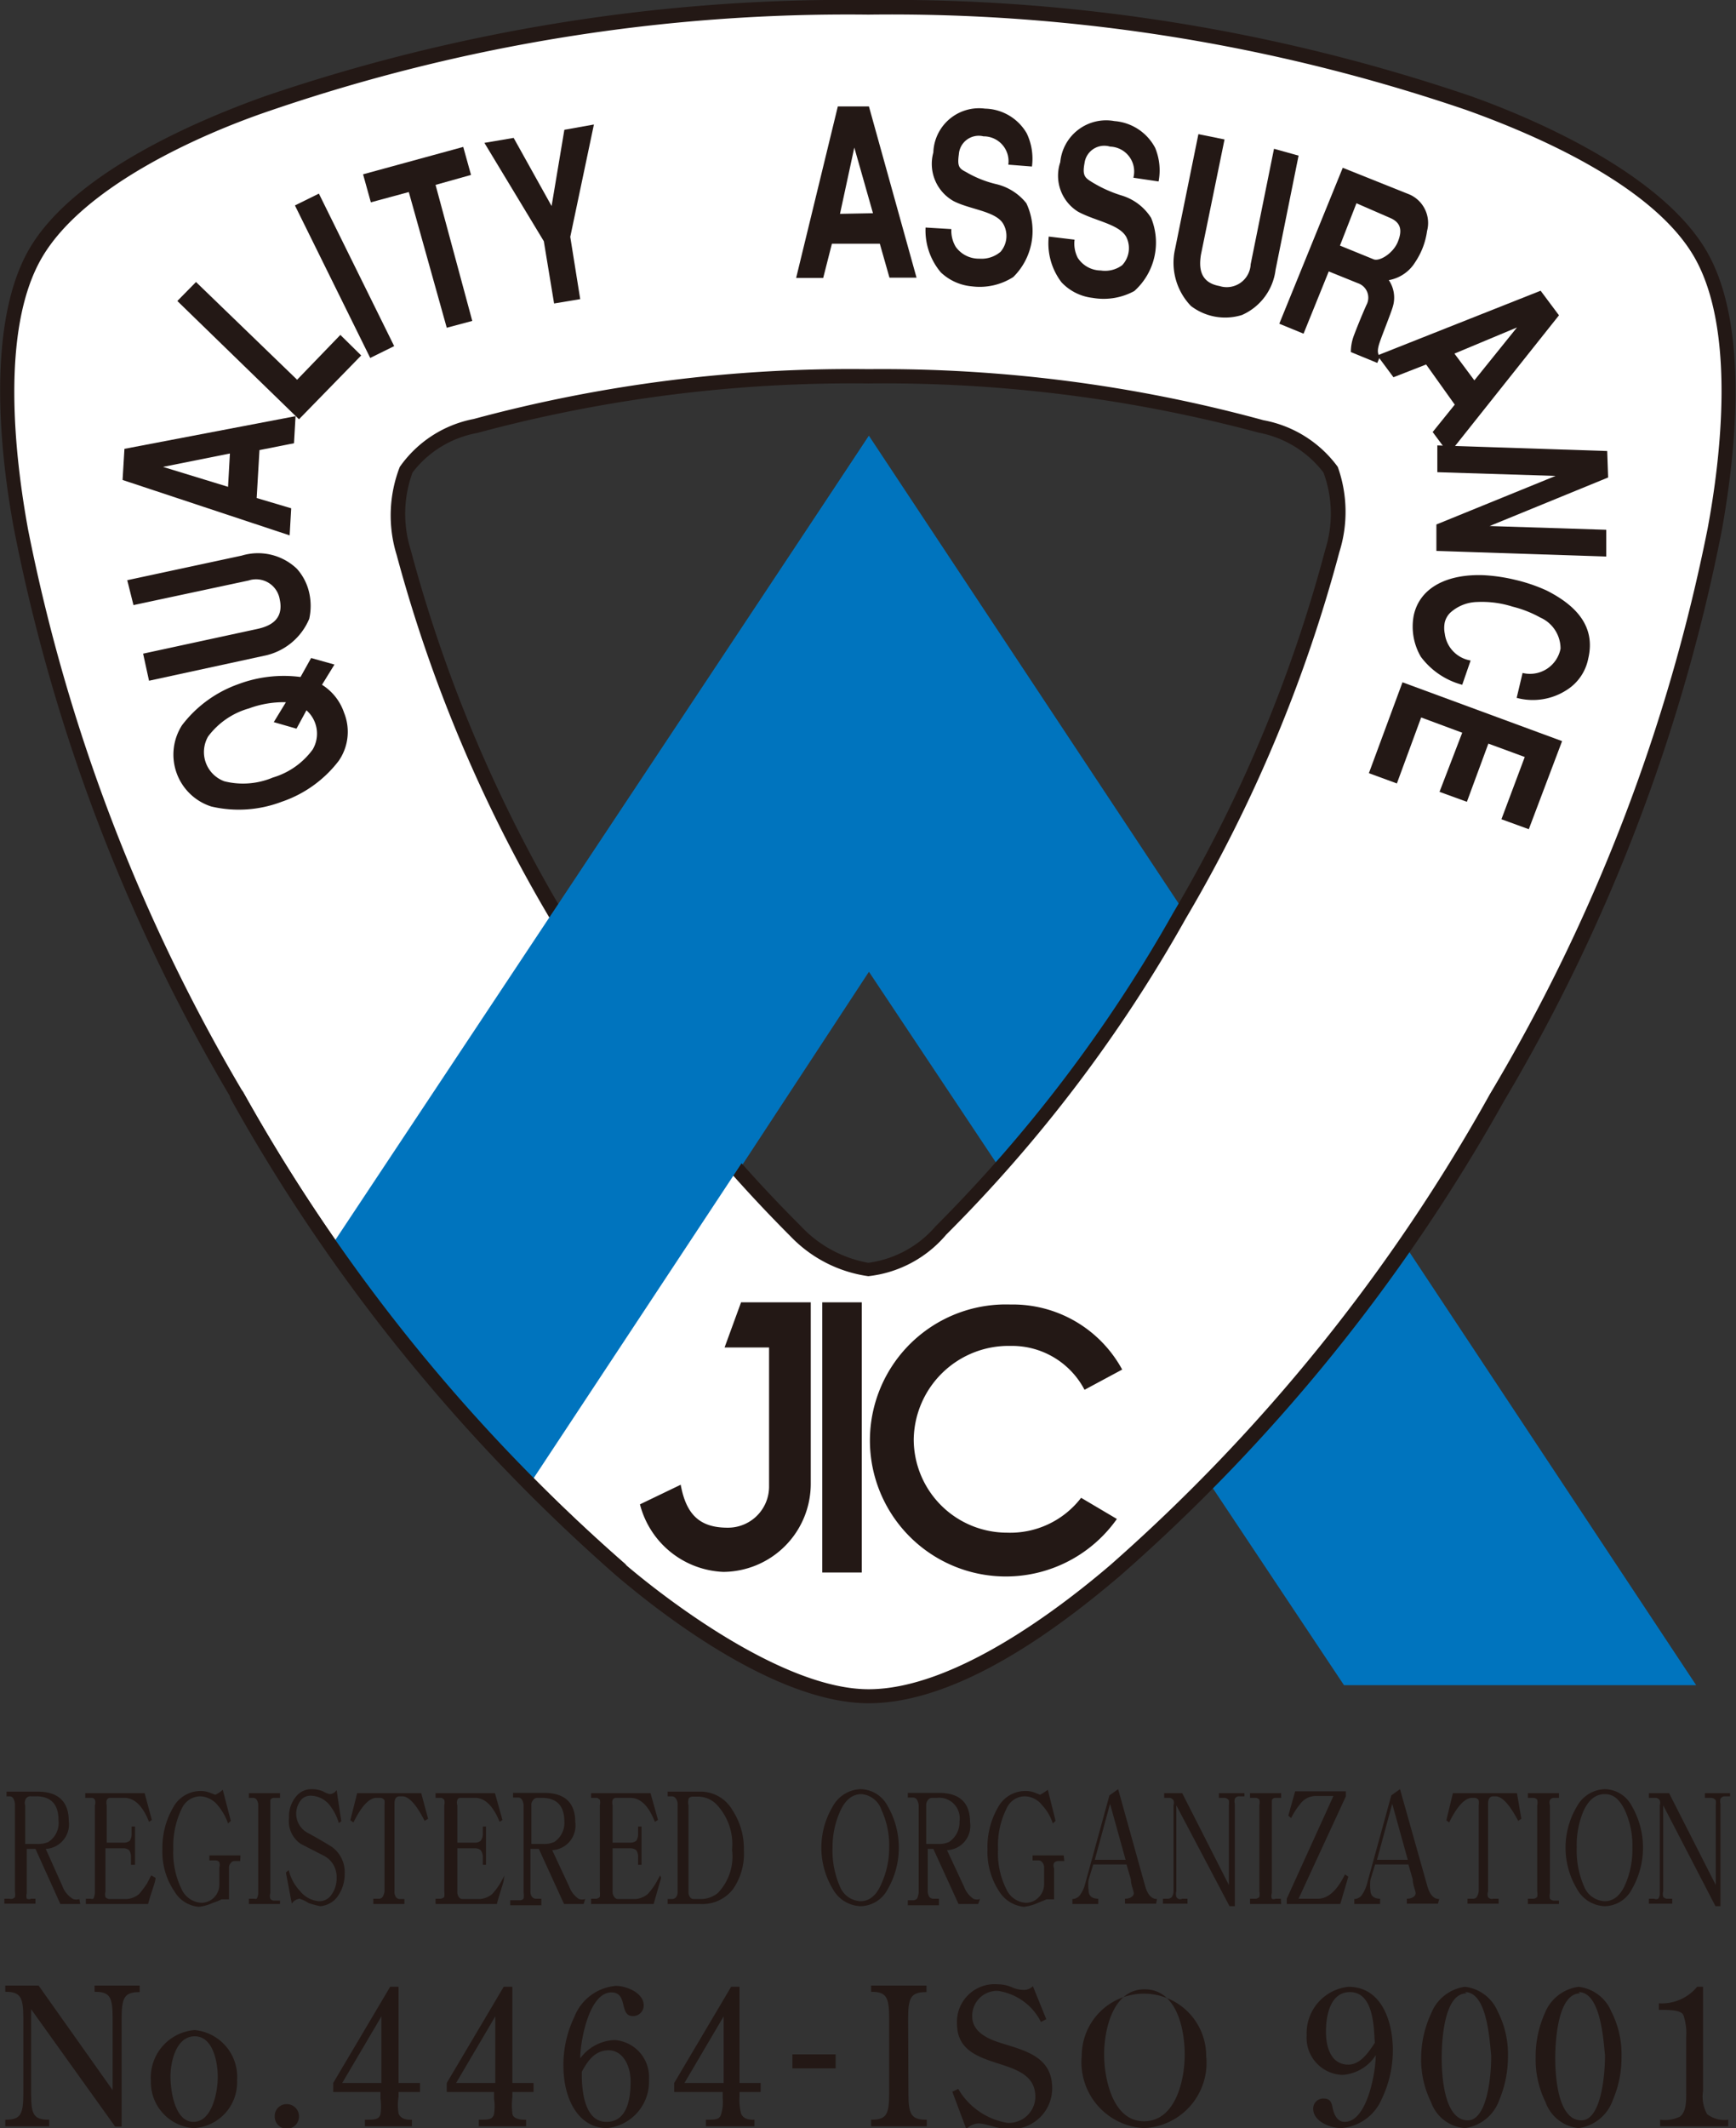 <svg xmlns="http://www.w3.org/2000/svg" viewBox="0 0 55.8 68.37" ><rect x="0" y="0" width="55.8" height="68.37" fill="#333333" stroke="none"/><defs><style>.cls-1{fill:#0074be;}.cls-2{fill:#231815;}.cls-3{fill:#fff;}</style></defs><g id="レイヤー_2" data-name="レイヤー 2"><g id="レイヤー_17" data-name="レイヤー 17"><path class="cls-1" d="M27.93,14,10.62,40.26A43.85,43.85,0,0,0,17,47.88L27.93,31.22,43.2,54.14H54.52Z"/><path class="cls-2" d="M1.55,59.18a.86.86,0,0,1-.37.06H.81V58a.25.25,0,0,1,0-.16A.17.17,0,0,1,1,57.71h.16c.48,0,.72.26.72.76A.73.73,0,0,1,1.55,59.18Zm1,1.83a.31.31,0,0,1-.2,0A.81.81,0,0,1,2,60.58L1.47,59.4a.79.79,0,0,0,.74-.9c0-.63-.35-.94-1-.94h-1v.15H.31c.09,0,.15.08.17.24v2.82a.48.48,0,0,1,0,.18A.16.16,0,0,1,.31,61H.14v.16h1V61H1A.18.18,0,0,1,.86,61a.35.35,0,0,1,0-.18V59.4h.28l.8,1.77h.64Z"/><path class="cls-2" d="M5,60.33c0,.14-.13.42-.24.84h-2V61h.15A.14.14,0,0,0,3,61a.48.48,0,0,0,.05-.18V58a.3.3,0,0,0,0-.18.12.12,0,0,0-.09-.06H2.74v-.15H4.65l.23.86-.09.06c-.2-.51-.47-.77-.79-.77H3.54a.12.12,0,0,0-.11.07.35.35,0,0,0,0,.17V59.2H4a.32.32,0,0,0,.17-.06.37.37,0,0,0,.06-.21v-.25h.11v1.23H4.21v-.24a.37.37,0,0,0-.06-.23A.32.32,0,0,0,4,59.38H3.39v1.39a.35.35,0,0,0,0,.18.18.18,0,0,0,.13.06h.55a.69.69,0,0,0,.4-.16,3.52,3.52,0,0,0,.25-.33l.14-.27Z"/><path class="cls-2" d="M7.72,59.79H7.54a.14.14,0,0,0-.12.06.22.22,0,0,0-.06.17v1H7.12a1.55,1.55,0,0,1-.27.11,1.53,1.53,0,0,1-.45.13,1,1,0,0,1-.79-.49,2.26,2.26,0,0,1-.39-1.36,2.55,2.55,0,0,1,.34-1.33,1,1,0,0,1,.91-.54.79.79,0,0,1,.29.06l.16.06a.88.88,0,0,0,.24-.16l.26,1-.09.08A1.9,1.9,0,0,0,7,58a.76.76,0,0,0-.57-.29.66.66,0,0,0-.58.38,2.74,2.74,0,0,0-.28,1.31,2.67,2.67,0,0,0,.28,1.32.74.74,0,0,0,.61.41.57.57,0,0,0,.41-.16.58.58,0,0,0,.18-.41V60a.29.29,0,0,0,0-.17.14.14,0,0,0-.12-.06h-.2v-.16h1Z"/><path class="cls-2" d="M9,61.17H8V61h.18A.14.14,0,0,0,8.25,61a.35.35,0,0,0,.05-.18V58a.3.3,0,0,0-.05-.18.14.14,0,0,0-.12-.06H8v-.15H9v.15H8.81a.13.13,0,0,0-.12.07s0,.09,0,.17v2.82a.27.27,0,0,0,0,.18.14.14,0,0,0,.12.06H9Z"/><path class="cls-2" d="M11.08,60.2a1.24,1.24,0,0,1-.23.73.76.76,0,0,1-.56.31,3.12,3.12,0,0,1-.37-.1A1.19,1.19,0,0,0,9.63,61a.34.34,0,0,0-.25.16l-.19-1,.09-.08a1.48,1.48,0,0,0,.37.68.86.86,0,0,0,.6.32.47.47,0,0,0,.35-.14.89.89,0,0,0,.22-.62.76.76,0,0,0-.39-.69l-.76-.39a.88.88,0,0,1-.38-.84,1,1,0,0,1,.24-.7.63.63,0,0,1,.49-.22.92.92,0,0,1,.36.07.78.78,0,0,0,.22.09.29.29,0,0,0,.22-.13l.15,1-.08.06a1.64,1.64,0,0,0-.26-.53.8.8,0,0,0-.64-.35.41.41,0,0,0-.29.11.7.7,0,0,0,.22,1.1c.2.11.45.25.74.43A1,1,0,0,1,11.08,60.2Z"/><path class="cls-2" d="M13.76,58.43l-.11.07c-.27-.53-.51-.79-.72-.79h-.08c-.12,0-.17.08-.17.24v2.82a.27.27,0,0,0,.05.18.14.14,0,0,0,.12.06H13v.16H12V61h.19a.14.14,0,0,0,.11-.06.48.48,0,0,0,.06-.18V58a1.23,1.23,0,0,0,0-.16.17.17,0,0,0-.13-.08H12.1c-.23,0-.48.26-.74.79l-.1-.07.22-.87h2.06Z"/><path class="cls-2" d="M16.2,60.33c0,.14-.12.42-.23.84H14V61h.16a.17.17,0,0,0,.12-.06.78.78,0,0,0,0-.18V58a.4.4,0,0,0,0-.18s-.07-.06-.09-.06H14v-.15h1.91l.24.86-.09.06c-.21-.51-.47-.77-.79-.77h-.47a.1.1,0,0,0-.1.07.27.27,0,0,0,0,.17V59.2h.58a.29.29,0,0,0,.17-.06.38.38,0,0,0,.07-.21v-.25h.1v1.23h-.1v-.24a.37.37,0,0,0-.07-.23.29.29,0,0,0-.17-.06h-.58v1.39a.27.27,0,0,0,.05.18.14.14,0,0,0,.12.06h.55a.69.69,0,0,0,.4-.16,2.36,2.36,0,0,0,.25-.33l.15-.27Z"/><path class="cls-2" d="M17.81,59.18a.81.81,0,0,1-.36.06h-.37V58a.21.21,0,0,1,.05-.16.16.16,0,0,1,.13-.08h.16c.48,0,.72.26.72.76A.73.73,0,0,1,17.81,59.18Zm1,1.83a.33.33,0,0,1-.2,0,.8.8,0,0,1-.31-.39l-.55-1.18a.79.79,0,0,0,.74-.9c0-.63-.34-.94-1-.94h-1v.15h.17c.09,0,.15.08.17.24v2.82a.48.48,0,0,1,0,.18.14.14,0,0,1-.12.06H16.4v.16h1V61h-.17a.16.16,0,0,1-.13-.06.27.27,0,0,1-.05-.18V59.4h.27l.81,1.77h.63Z"/><path class="cls-2" d="M21.25,60.33l-.24.84H19V61h.16a.17.17,0,0,0,.12-.06.78.78,0,0,0,0-.18V58a.4.4,0,0,0,0-.18s-.07-.06-.09-.06H19v-.15h1.91l.24.86-.1.06c-.2-.51-.46-.77-.79-.77H19.8a.12.12,0,0,0-.11.07.35.35,0,0,0,0,.17V59.2h.59a.32.32,0,0,0,.17-.06.37.37,0,0,0,.06-.21v-.25h.11v1.23h-.11v-.24a.37.37,0,0,0-.06-.23.32.32,0,0,0-.17-.06h-.59v1.39a.28.28,0,0,0,.06.18.14.14,0,0,0,.12.06h.55a.69.69,0,0,0,.4-.16,2.36,2.36,0,0,0,.25-.33l.15-.27Z"/><path class="cls-2" d="M23.08,60.81a.86.86,0,0,1-.57.2H22.3a.14.14,0,0,1-.12-.06.27.27,0,0,1-.05-.18V58a.36.36,0,0,1,0-.19c0-.06.08-.09.13-.09h.21a.85.85,0,0,1,.53.22,1.85,1.85,0,0,1,.53,1.49A1.69,1.69,0,0,1,23.08,60.81Zm.46-2.66a1.18,1.18,0,0,0-1-.59H21.46v.15h.15a.17.17,0,0,1,.12.08.31.31,0,0,1,.05.2v2.78a.27.27,0,0,1-.05.18.17.17,0,0,1-.12.06h-.15v.16h1.05a1.24,1.24,0,0,0,1.06-.49,2,2,0,0,0,.34-1.24A2.25,2.25,0,0,0,23.54,58.15Z"/><path class="cls-2" d="M28.33,60.52c-.16.38-.39.56-.67.56a.75.75,0,0,1-.67-.49,2.87,2.87,0,0,1-.23-1.23A2.83,2.83,0,0,1,27,58.2c.17-.38.4-.56.69-.56a.74.74,0,0,1,.64.5,2.71,2.71,0,0,1,.25,1.22A2.79,2.79,0,0,1,28.33,60.52Zm.2-2.5a1,1,0,0,0-.87-.54,1.06,1.06,0,0,0-.89.55,2.58,2.58,0,0,0,0,2.66,1.06,1.06,0,0,0,.89.55,1,1,0,0,0,.87-.54,2.67,2.67,0,0,0,0-2.68Z"/><path class="cls-2" d="M30.5,59.18a.81.81,0,0,1-.36.06h-.37V58a.25.25,0,0,1,.05-.16.16.16,0,0,1,.13-.08h.16a.66.66,0,0,1,.73.76A.75.75,0,0,1,30.5,59.18Zm1,1.83a.33.33,0,0,1-.2,0,.8.8,0,0,1-.31-.39l-.55-1.18a.78.78,0,0,0,.74-.9c0-.63-.34-.94-1-.94h-1v.15h.17q.14,0,.18.24v2.82a.78.78,0,0,1-.05.18.18.18,0,0,1-.13.06h-.17v.16h1V61H30a.16.16,0,0,1-.13-.06.35.35,0,0,1-.05-.18V59.4H30l.81,1.77h.63Z"/><path class="cls-2" d="M34.21,59.79H34a.17.17,0,0,0-.12.06.22.22,0,0,0,0,.17v1h-.24l-.27.11a1.51,1.51,0,0,1-.46.13,1.06,1.06,0,0,1-.79-.49,2.32,2.32,0,0,1-.38-1.36,2.55,2.55,0,0,1,.33-1.33,1,1,0,0,1,.92-.54.79.79,0,0,1,.29.06l.15.06s.12-.06.25-.16l.25,1-.09.08A1.55,1.55,0,0,0,33.5,58a.72.72,0,0,0-.56-.29.64.64,0,0,0-.58.38,2.63,2.63,0,0,0-.28,1.31,2.57,2.57,0,0,0,.28,1.32.73.73,0,0,0,.61.41.55.55,0,0,0,.4-.16.59.59,0,0,0,.19-.41V60a.24.24,0,0,0-.06-.17.14.14,0,0,0-.12-.06h-.19v-.16h1Z"/><path class="cls-2" d="M35.19,59.75l.49-1.8.5,1.8Zm2,1.26h0c-.18,0-.3-.14-.38-.41l-.87-3.12-.28.2-.78,2.84a1,1,0,0,1-.18.38.31.31,0,0,1-.23.11v.16h.83V61c-.21,0-.31-.1-.31-.27a1.33,1.33,0,0,1,0-.34l.15-.49h1.07l.14.48c0,.16.07.31.09.42s-.1.2-.28.2h0v.16h1Z"/><path class="cls-2" d="M40,57.71h-.17a.15.15,0,0,0-.14.08.35.35,0,0,0,0,.16v3.29h-.17L37.81,58v2.76a.35.35,0,0,0,0,.18A.14.14,0,0,0,38,61h.17v.16h-.79V61h.17a.17.17,0,0,0,.12-.06.35.35,0,0,0,.05-.18V58a.27.27,0,0,0,0-.16.17.17,0,0,0-.13-.08h-.17v-.15H38l1.5,2.95V58a.65.65,0,0,0,0-.16.19.19,0,0,0-.15-.08h-.17v-.15H40Z"/><path class="cls-2" d="M41.18,61.17h-1V61h.18a.17.17,0,0,0,.12-.06.48.48,0,0,0,0-.18V58a.39.39,0,0,0,0-.18.17.17,0,0,0-.12-.06h-.18v-.15h1v.15H41a.13.13,0,0,0-.12.07s0,.09,0,.17v2.82a.27.27,0,0,0,0,.18A.14.14,0,0,0,41,61h.17Z"/><path class="cls-2" d="M43.34,60.29l-.26.88H41.36V61l1.5-3.3h-.58a.62.62,0,0,0-.49.26,2.33,2.33,0,0,0-.29.45l-.09-.08.22-.78h1.63v.16L41.74,61h.62q.49,0,.87-.78Z"/><path class="cls-2" d="M44.26,59.75l.49-1.8.5,1.8Zm2,1.26h0c-.18,0-.3-.14-.38-.41L45,57.48l-.28.2-.78,2.84a1.12,1.12,0,0,1-.18.38.31.31,0,0,1-.23.11v.16h.83V61c-.2,0-.31-.1-.31-.27a1.33,1.33,0,0,1,0-.34l.15-.49h1.07l.14.48c0,.16.07.31.09.42s-.1.2-.28.2h0v.16h1Z"/><path class="cls-2" d="M48.9,58.43l-.1.07c-.28-.53-.52-.79-.73-.79H48c-.11,0-.17.08-.17.24v2.82a.27.27,0,0,0,0,.18A.16.16,0,0,0,48,61h.17v.16h-1V61h.19a.14.14,0,0,0,.11-.06.48.48,0,0,0,.06-.18V58a.53.53,0,0,0,0-.16.16.16,0,0,0-.13-.08h-.08c-.23,0-.48.26-.74.79l-.09-.07.21-.87h2.06Z"/><path class="cls-2" d="M50.11,61.17h-1V61h.18a.17.17,0,0,0,.12-.06.48.48,0,0,0,0-.18V58a.39.39,0,0,0,0-.18.17.17,0,0,0-.12-.06h-.18v-.15h1v.15h-.17a.15.15,0,0,0-.12.07.25.25,0,0,0,0,.17v2.82a.35.35,0,0,0,0,.18.17.17,0,0,0,.12.06h.17Z"/><path class="cls-2" d="M52.25,60.52c-.16.38-.39.56-.67.56a.75.75,0,0,1-.67-.49,2.87,2.87,0,0,1-.23-1.23,2.83,2.83,0,0,1,.21-1.16c.17-.38.4-.56.69-.56s.47.17.64.5a2.71,2.71,0,0,1,.25,1.22A2.79,2.79,0,0,1,52.25,60.52Zm.2-2.5a1,1,0,0,0-.87-.54,1.06,1.06,0,0,0-.89.55,2.58,2.58,0,0,0,0,2.66,1.06,1.06,0,0,0,.89.55,1,1,0,0,0,.87-.54,2.67,2.67,0,0,0,0-2.68Z"/><path class="cls-2" d="M55.61,57.71h-.17a.16.16,0,0,0-.14.08.35.35,0,0,0,0,.16v3.29h-.16L53.46,58v2.76a.35.35,0,0,0,0,.18.17.17,0,0,0,.12.06h.17v.16H53V61h.17A.17.17,0,0,0,53.3,61a.27.27,0,0,0,.05-.18V58a.27.27,0,0,0,0-.16.17.17,0,0,0-.13-.08H53v-.15h.65l1.5,2.95V58a.62.62,0,0,0,0-.16.19.19,0,0,0-.15-.08H54.8v-.15h.81Z"/><path class="cls-3" d="M27.92,54.49c-2.69,0-6.05-2.41-8-4.05A57.47,57.47,0,0,1,7.65,35.27,57.33,57.33,0,0,1,.68,17c-.46-2.47-.89-6.53.46-8.87s5.08-4,7.46-4.83A57.51,57.51,0,0,1,27.91.23,57.42,57.42,0,0,1,47.2,3.31c2.37.84,6.11,2.5,7.46,4.83s.91,6.4.46,8.87a57.17,57.17,0,0,1-7,18.26A57.3,57.3,0,0,1,35.85,50.44C33.94,52.08,30.62,54.49,27.92,54.49Zm0-42.4h0a46.65,46.65,0,0,0-12.62,1.59,3.62,3.62,0,0,0-2.24,1.39A4.11,4.11,0,0,0,13,17.72,46.78,46.78,0,0,0,17.9,29.43h0a46.9,46.9,0,0,0,7.67,10.12,4.09,4.09,0,0,0,2.34,1.26,3.62,3.62,0,0,0,2.32-1.25,47,47,0,0,0,7.69-10.13h0a47.36,47.36,0,0,0,4.91-11.71,4.11,4.11,0,0,0-.08-2.65,3.58,3.58,0,0,0-2.23-1.39,46.51,46.51,0,0,0-12.61-1.59Z"/><path class="cls-2" d="M8.52,3.09C6.3,3.88,2.35,5.57.94,8s-.92,6.71-.49,9a57.55,57.55,0,0,0,7,18.32A57.76,57.76,0,0,0,19.81,50.62c1.44,1.23,5.13,4.1,8.11,4.1s6.29-2.57,8.09-4.1A57.69,57.69,0,0,0,48.34,35.38a57.64,57.64,0,0,0,7-18.32c.42-2.32.93-6.57-.49-9S49.5,3.88,47.28,3.09A57.94,57.94,0,0,0,27.91,0,58,58,0,0,0,8.52,3.09ZM20.11,50.27A57.32,57.32,0,0,1,7.85,35.15,57.32,57.32,0,0,1,.9,17c-.41-2.25-.91-6.38.44-8.71s5.17-4,7.33-4.73A57.3,57.3,0,0,1,27.91.47,57.18,57.18,0,0,1,47.12,3.53c2.16.77,6,2.4,7.34,4.73s.85,6.46.43,8.71a57.25,57.25,0,0,1-7,18.18A57.23,57.23,0,0,1,35.7,50.27c-1.74,1.49-5.08,4-7.78,4S21.52,51.47,20.11,50.27Z"/><path class="cls-2" d="M27.91,11.86h0a46.46,46.46,0,0,0-12.68,1.6A3.77,3.77,0,0,0,12.85,15a4.3,4.3,0,0,0-.1,2.83A46.65,46.65,0,0,0,17.7,29.55a46.89,46.89,0,0,0,7.71,10.17A4.28,4.28,0,0,0,27.91,41a3.82,3.82,0,0,0,2.5-1.33,46.45,46.45,0,0,0,7.71-10.17,46.94,46.94,0,0,0,4.93-11.76A4.3,4.3,0,0,0,43,15a3.81,3.81,0,0,0-2.39-1.5A46.56,46.56,0,0,0,27.91,11.86Zm0,.46A46.43,46.43,0,0,1,40.46,13.9a3.43,3.43,0,0,1,2.08,1.28,3.81,3.81,0,0,1,.06,2.47,46.12,46.12,0,0,1-4.88,11.66A46.64,46.64,0,0,1,30.07,39.4a3.45,3.45,0,0,1-2.16,1.17,3.91,3.91,0,0,1-2.17-1.18A46,46,0,0,1,18.1,29.31a46.14,46.14,0,0,1-4.9-11.65,3.85,3.85,0,0,1,.06-2.48,3.37,3.37,0,0,1,2.08-1.27,46.24,46.24,0,0,1,12.57-1.59Zm0-.46Z"/><path class="cls-1" d="M27.93,14,10.67,40A66.39,66.39,0,0,0,17,47.72l10.9-16.5Z"/><path class="cls-2" d="M23.25,50.5a2.83,2.83,0,0,0,2.81-2.82V41.84H23.82l-.53,1.45h1.43v4.48a1.32,1.32,0,0,1-1.33,1.31c-.87,0-1.33-.39-1.51-1.38l-1.31.63A2.89,2.89,0,0,0,23.25,50.5Z"/><rect class="cls-2" x="26.43" y="41.84" width="1.27" height="8.68"/><path class="cls-2" d="M32.48,41.91A4.37,4.37,0,1,0,35.9,48.8l-1.15-.68a2.87,2.87,0,0,1-2.38,1.12,3,3,0,0,1-3-3,3.05,3.05,0,0,1,3.12-3,2.63,2.63,0,0,1,2.37,1.41L36.07,44A4,4,0,0,0,32.48,41.91Z"/><path class="cls-2" d="M9.85,22.82a1,1,0,0,1,.2,1.26,2.44,2.44,0,0,1-1.28.9,2.47,2.47,0,0,1-1.56.12,1,1,0,0,1-.52-1.44A2.48,2.48,0,0,1,8,22.76a3.23,3.23,0,0,1,1.19-.2l-.39.64.73.21Zm-.19-1.07a4.16,4.16,0,0,0-2,.23A3.92,3.92,0,0,0,5.85,23.3a1.75,1.75,0,0,0,.94,2.61,3.88,3.88,0,0,0,2.26-.15,3.87,3.87,0,0,0,1.84-1.32,1.64,1.64,0,0,0,.17-1.54,1.7,1.7,0,0,0-.71-.9l.4-.65L10,21.14Z"/><path class="cls-2" d="M4.09,18.64l3.68-.79a1.81,1.81,0,0,1,1.77.42,1.71,1.71,0,0,1,.4.78,1.93,1.93,0,0,1,0,.83,2,2,0,0,1-1.46,1.19l-3.69.8L4.6,21l3.7-.8c.34-.08.84-.27.69-.95a.77.77,0,0,0-1-.6l-3.7.79Z"/><path class="cls-2" d="M5.24,15l2.15-.43-.06,1.07ZM4,14.42l-.06,1,5.37,1.78.05-.87L8.25,16l.09-1.54,1.11-.22.05-.87Z"/><path class="cls-2" d="M6.3,9.06,9.55,12.2l1.39-1.44.67.66-2,2.05L5.7,9.67Z"/><path class="cls-2" d="M12.67,11.12l-.77.38L9.48,6.6l.77-.38Z"/><path class="cls-2" d="M14.89,4.72l.25.9L14,5.94l1.18,4.37-.82.22L13.14,6.17l-1.22.33-.25-.9Z"/><path class="cls-2" d="M19.09,4l-.76,3.61.32,2-.84.14-.33-2L15.57,4.59l.94-.16,1.22,2.19.41-2.45Z"/><path class="cls-2" d="M27.46,4.74l.6,2.11L27,6.87Zm.47-1.32-1,0L25.59,8.93l.87,0,.28-1.1,1.54,0,.31,1.09.87,0Z"/><path class="cls-2" d="M32.41,5.29a.8.8,0,0,0-.8-.91.64.64,0,0,0-.79.58c-.05.37,0,.45.22.56a3.5,3.5,0,0,0,1,.4,1.75,1.75,0,0,1,.95.61,2.08,2.08,0,0,1-.42,2.37,2,2,0,0,1-1.33.3,1.66,1.66,0,0,1-1-.45,2.09,2.09,0,0,1-.49-1.44l.83.05a1,1,0,0,0,.14.57.91.91,0,0,0,.76.38.94.94,0,0,0,.68-.22.78.78,0,0,0,.08-.91c-.25-.4-1.07-.45-1.59-.72A1.37,1.37,0,0,1,30,4.9a1.47,1.47,0,0,1,1.66-1.41A1.59,1.59,0,0,1,33,4.28a1.89,1.89,0,0,1,.17,1.07Z"/><path class="cls-2" d="M36.43,5.71a.8.8,0,0,0-.75-1,.64.64,0,0,0-.82.53c-.07.37,0,.46.19.58a4.15,4.15,0,0,0,1,.46A1.7,1.7,0,0,1,37,7a2.09,2.09,0,0,1-.54,2.35,2.06,2.06,0,0,1-1.34.22,1.62,1.62,0,0,1-1-.5,2.06,2.06,0,0,1-.41-1.47l.83.1a1,1,0,0,0,.1.58.89.89,0,0,0,.74.41.92.92,0,0,0,.69-.17.8.8,0,0,0,.13-.91c-.23-.41-1-.51-1.55-.81a1.36,1.36,0,0,1-.57-1.59,1.48,1.48,0,0,1,1.74-1.32,1.62,1.62,0,0,1,1.31.86,1.89,1.89,0,0,1,.11,1.08Z"/><path class="cls-2" d="M41.74,5,41,8.67a1.83,1.83,0,0,1-1.08,1.45,1.81,1.81,0,0,1-1.64-.29A2,2,0,0,1,37.77,8l.75-3.69.84.17L38.6,8.19c-.05.34-.08.88.6,1a.77.77,0,0,0,1-.7l.75-3.71Z"/><path class="cls-2" d="M43.6,6.53,44.68,7c.35.15.4.4.25.77s-.59.64-.78.56l-1.08-.44ZM41.12,10.4l.78.32.81-2,.94.38a.49.49,0,0,1,.27.7c-.16.36-.32.76-.41,1a1.52,1.52,0,0,0-.09.51l.85.35.08-.19c-.06-.1-.1-.19,0-.48s.36-.93.42-1.14A1,1,0,0,0,44.64,9a1.25,1.25,0,0,0,.85-.58,2.37,2.37,0,0,0,.38-1,1,1,0,0,0-.56-1.17l-2.15-.86Z"/><path class="cls-2" d="M48.76,10.52l-1.37,1.7-.64-.86Zm1.35-.39-.59-.79-5.25,2.08.52.7,1.05-.41L46.76,13l-.71.88.52.7Z"/><path class="cls-2" d="M51.69,15.34,47.88,16.9l3.75.12,0,.86-5.46-.18,0-.85L50,15.29l-3.8-.12,0-.86,5.46.18Z"/><path class="cls-2" d="M47,22a2.44,2.44,0,0,1-1.33-.9,1.92,1.92,0,0,1-.23-1.32c.19-.91,1.09-1.35,2.27-1.3a5.57,5.57,0,0,1,1,.15,5.33,5.33,0,0,1,1,.34c.93.47,1.59,1.14,1.34,2.19a1.54,1.54,0,0,1-.68,1,2,2,0,0,1-1.62.26l.19-.8a1,1,0,0,0,1.22-.78,1.09,1.09,0,0,0-.65-1,3.64,3.64,0,0,0-.89-.35,3.26,3.26,0,0,0-1.14-.15,1.33,1.33,0,0,0-.87.35.65.65,0,0,0-.17.3.91.91,0,0,0,0,.37,1,1,0,0,0,.83.86Z"/><path class="cls-2" d="M49.14,26.64l-.88-.32.75-2-1.17-.43-.69,1.87-.88-.32L47,23.54l-1.32-.49-.78,2.12L44,24.84l1.08-2.92,5.13,1.89Z"/><path class="cls-2" d="M7.51,35a.23.23,0,0,0-.09.31A57.41,57.41,0,0,0,19.78,50.58a.23.23,0,1,0,.3-.35A57,57,0,0,1,7.83,35.11.23.23,0,0,0,7.51,35Z"/><path class="cls-2" d="M3.62,67.15h0V64.84c0-.68-.08-.85-.58-.85v-.2H4.49V64c-.49,0-.58.17-.58.85v3.47H3.7L1,64.55H1v2.71c0,.68.08.84.58.84h0v.21H.17V68.1c.49,0,.58-.16.58-.84V64.84c0-.68-.09-.85-.58-.85v-.2H1.24Z"/><path class="cls-2" d="M4.85,66.85a1.53,1.53,0,0,1,1.41-1.63,1.51,1.51,0,0,1,1.36,1.62,1.47,1.47,0,0,1-1.4,1.53A1.48,1.48,0,0,1,4.85,66.85ZM7,66.73c0-.45-.14-1.31-.74-1.31s-.78.82-.78,1.29.14,1.46.74,1.46S7,67.2,7,66.73Z"/><path class="cls-2" d="M9.21,67.6a.39.39,0,0,1,.4.4.39.39,0,0,1-.78,0A.38.38,0,0,1,9.21,67.6Z"/><path class="cls-2" d="M12.54,63.83h.27v3.09h.69v.29h-.69v.15a1.71,1.71,0,0,0,0,.54c.05.13.18.21.43.2v.21H11.73V68.1c.31,0,.45,0,.5-.18a1.69,1.69,0,0,0,0-.5v-.21H10.71v-.29ZM11,66.92h1.26V64.78h0Z"/><path class="cls-2" d="M16.19,63.83h.28v3.09h.68v.29h-.68v.15a2.12,2.12,0,0,0,0,.54c0,.13.18.21.44.2v.21H15.39V68.1c.3,0,.44,0,.49-.18a1.69,1.69,0,0,0,0-.5v-.21H14.36v-.29Zm-1.53,3.09h1.26V64.78h0Z"/><path class="cls-2" d="M19.75,65.54a1.19,1.19,0,0,1,1.11,1.26,1.5,1.5,0,0,1-1.35,1.57c-.9,0-1.4-.91-1.4-2a3.53,3.53,0,0,1,.35-1.57,1.57,1.57,0,0,1,1.34-1c.34,0,.89.23.89.62a.34.34,0,0,1-.35.35c-.45,0-.14-.76-.69-.76-.72,0-1,1.58-1,2.12A1.44,1.44,0,0,1,19.75,65.54ZM18.7,66.65c0,.52.09,1.52.79,1.52s.78-.81.78-1.3-.24-1-.71-1-.7.4-.86.69Z"/><path class="cls-2" d="M23.5,63.83h.27v3.09h.68v.29h-.68v.15a1.71,1.71,0,0,0,.05.54c.05.13.17.21.43.2v.21H22.69V68.1c.3,0,.44,0,.49-.18a1.36,1.36,0,0,0,.05-.5v-.21H21.67v-.29ZM22,66.92h1.26V64.78h0Z"/><path class="cls-2" d="M26.86,66v.45H25.47V66Z"/><path class="cls-2" d="M29.2,67.26c0,.68.09.84.59.84v.21H28V68.1c.49,0,.58-.16.58-.84V64.84c0-.68-.09-.85-.58-.85v-.2h1.78V64c-.5,0-.59.17-.59.85Z"/><path class="cls-2" d="M33.63,64.87l-.17.09a1.85,1.85,0,0,0-1.39-1,.8.8,0,0,0-.82.82c0,.53.56.75,1,.88.77.24,1.57.45,1.57,1.43a1.31,1.31,0,0,1-1.38,1.31c-.39,0-.72-.18-1-.18a.59.59,0,0,0-.38.18l-.45-1.2.19-.09a2.26,2.26,0,0,0,1.57,1.09.85.85,0,0,0,.91-.83c0-1.43-2.52-.71-2.52-2.36a1.21,1.21,0,0,1,1.31-1.26,1.17,1.17,0,0,1,.49.11,1,1,0,0,0,.33.07.41.41,0,0,0,.31-.12Z"/><path class="cls-2" d="M36.77,68.37a2.12,2.12,0,0,1-2-2.32,2,2,0,1,1,4,0A2.1,2.1,0,0,1,36.77,68.37ZM35.49,66c0,.77.27,2.15,1.28,2.15s1.31-1.31,1.31-2.14-.26-2.1-1.29-2.1S35.49,65.23,35.49,66Z"/><path class="cls-2" d="M44.77,65.86a3.62,3.62,0,0,1-.36,1.58,1.54,1.54,0,0,1-1.3.93c-.34,0-.9-.21-.9-.62a.32.32,0,0,1,.34-.33c.2,0,.25.12.28.28s.12.47.39.47c.72,0,1-1.58,1-2.14a1.38,1.38,0,0,1-1.07.63A1.19,1.19,0,0,1,42,65.39a1.5,1.5,0,0,1,1.34-1.56C44.44,63.83,44.77,65,44.77,65.86ZM43.39,64c-.64,0-.77.77-.77,1.27s.16,1.06.72,1.06c.39,0,.66-.41.85-.7C44.16,65.12,44.15,64,43.39,64Z"/><path class="cls-2" d="M48.14,64.62a3,3,0,0,1,.33,1.44,3.62,3.62,0,0,1-.28,1.41,1.37,1.37,0,0,1-1.1.9A1.25,1.25,0,0,1,46,67.54a3.1,3.1,0,0,1-.32-1.44A3.39,3.39,0,0,1,46,64.69a1.36,1.36,0,0,1,1.09-.86A1.31,1.31,0,0,1,48.14,64.62Zm-1-.58c-.74,0-.8,1.58-.8,2.08s.06,2,.84,2c.62,0,.76-1.43.75-2.09C47.88,65.58,47.81,64,47.09,64Z"/><path class="cls-2" d="M51.79,64.62a3,3,0,0,1,.33,1.44,3.45,3.45,0,0,1-.28,1.41,1.36,1.36,0,0,1-1.1.9,1.26,1.26,0,0,1-1.06-.83,3.1,3.1,0,0,1-.32-1.44,3.39,3.39,0,0,1,.29-1.41,1.36,1.36,0,0,1,1.09-.86A1.3,1.3,0,0,1,51.79,64.62Zm-1-.58c-.73,0-.8,1.58-.8,2.08s.06,2,.84,2c.63,0,.76-1.43.76-2.09C51.54,65.58,51.46,64,50.74,64Z"/><path class="cls-2" d="M54.74,63.83v3.35a1.17,1.17,0,0,0,.13.74.91.91,0,0,0,.68.18v.21H53.36V68.1A1.12,1.12,0,0,0,54,68c.2-.16.2-.47.2-.8V65.44a1.83,1.83,0,0,0-.09-.7c-.07-.14-.3-.17-.79-.17v-.21a1.47,1.47,0,0,0,1.23-.53Z"/></g></g></svg>
